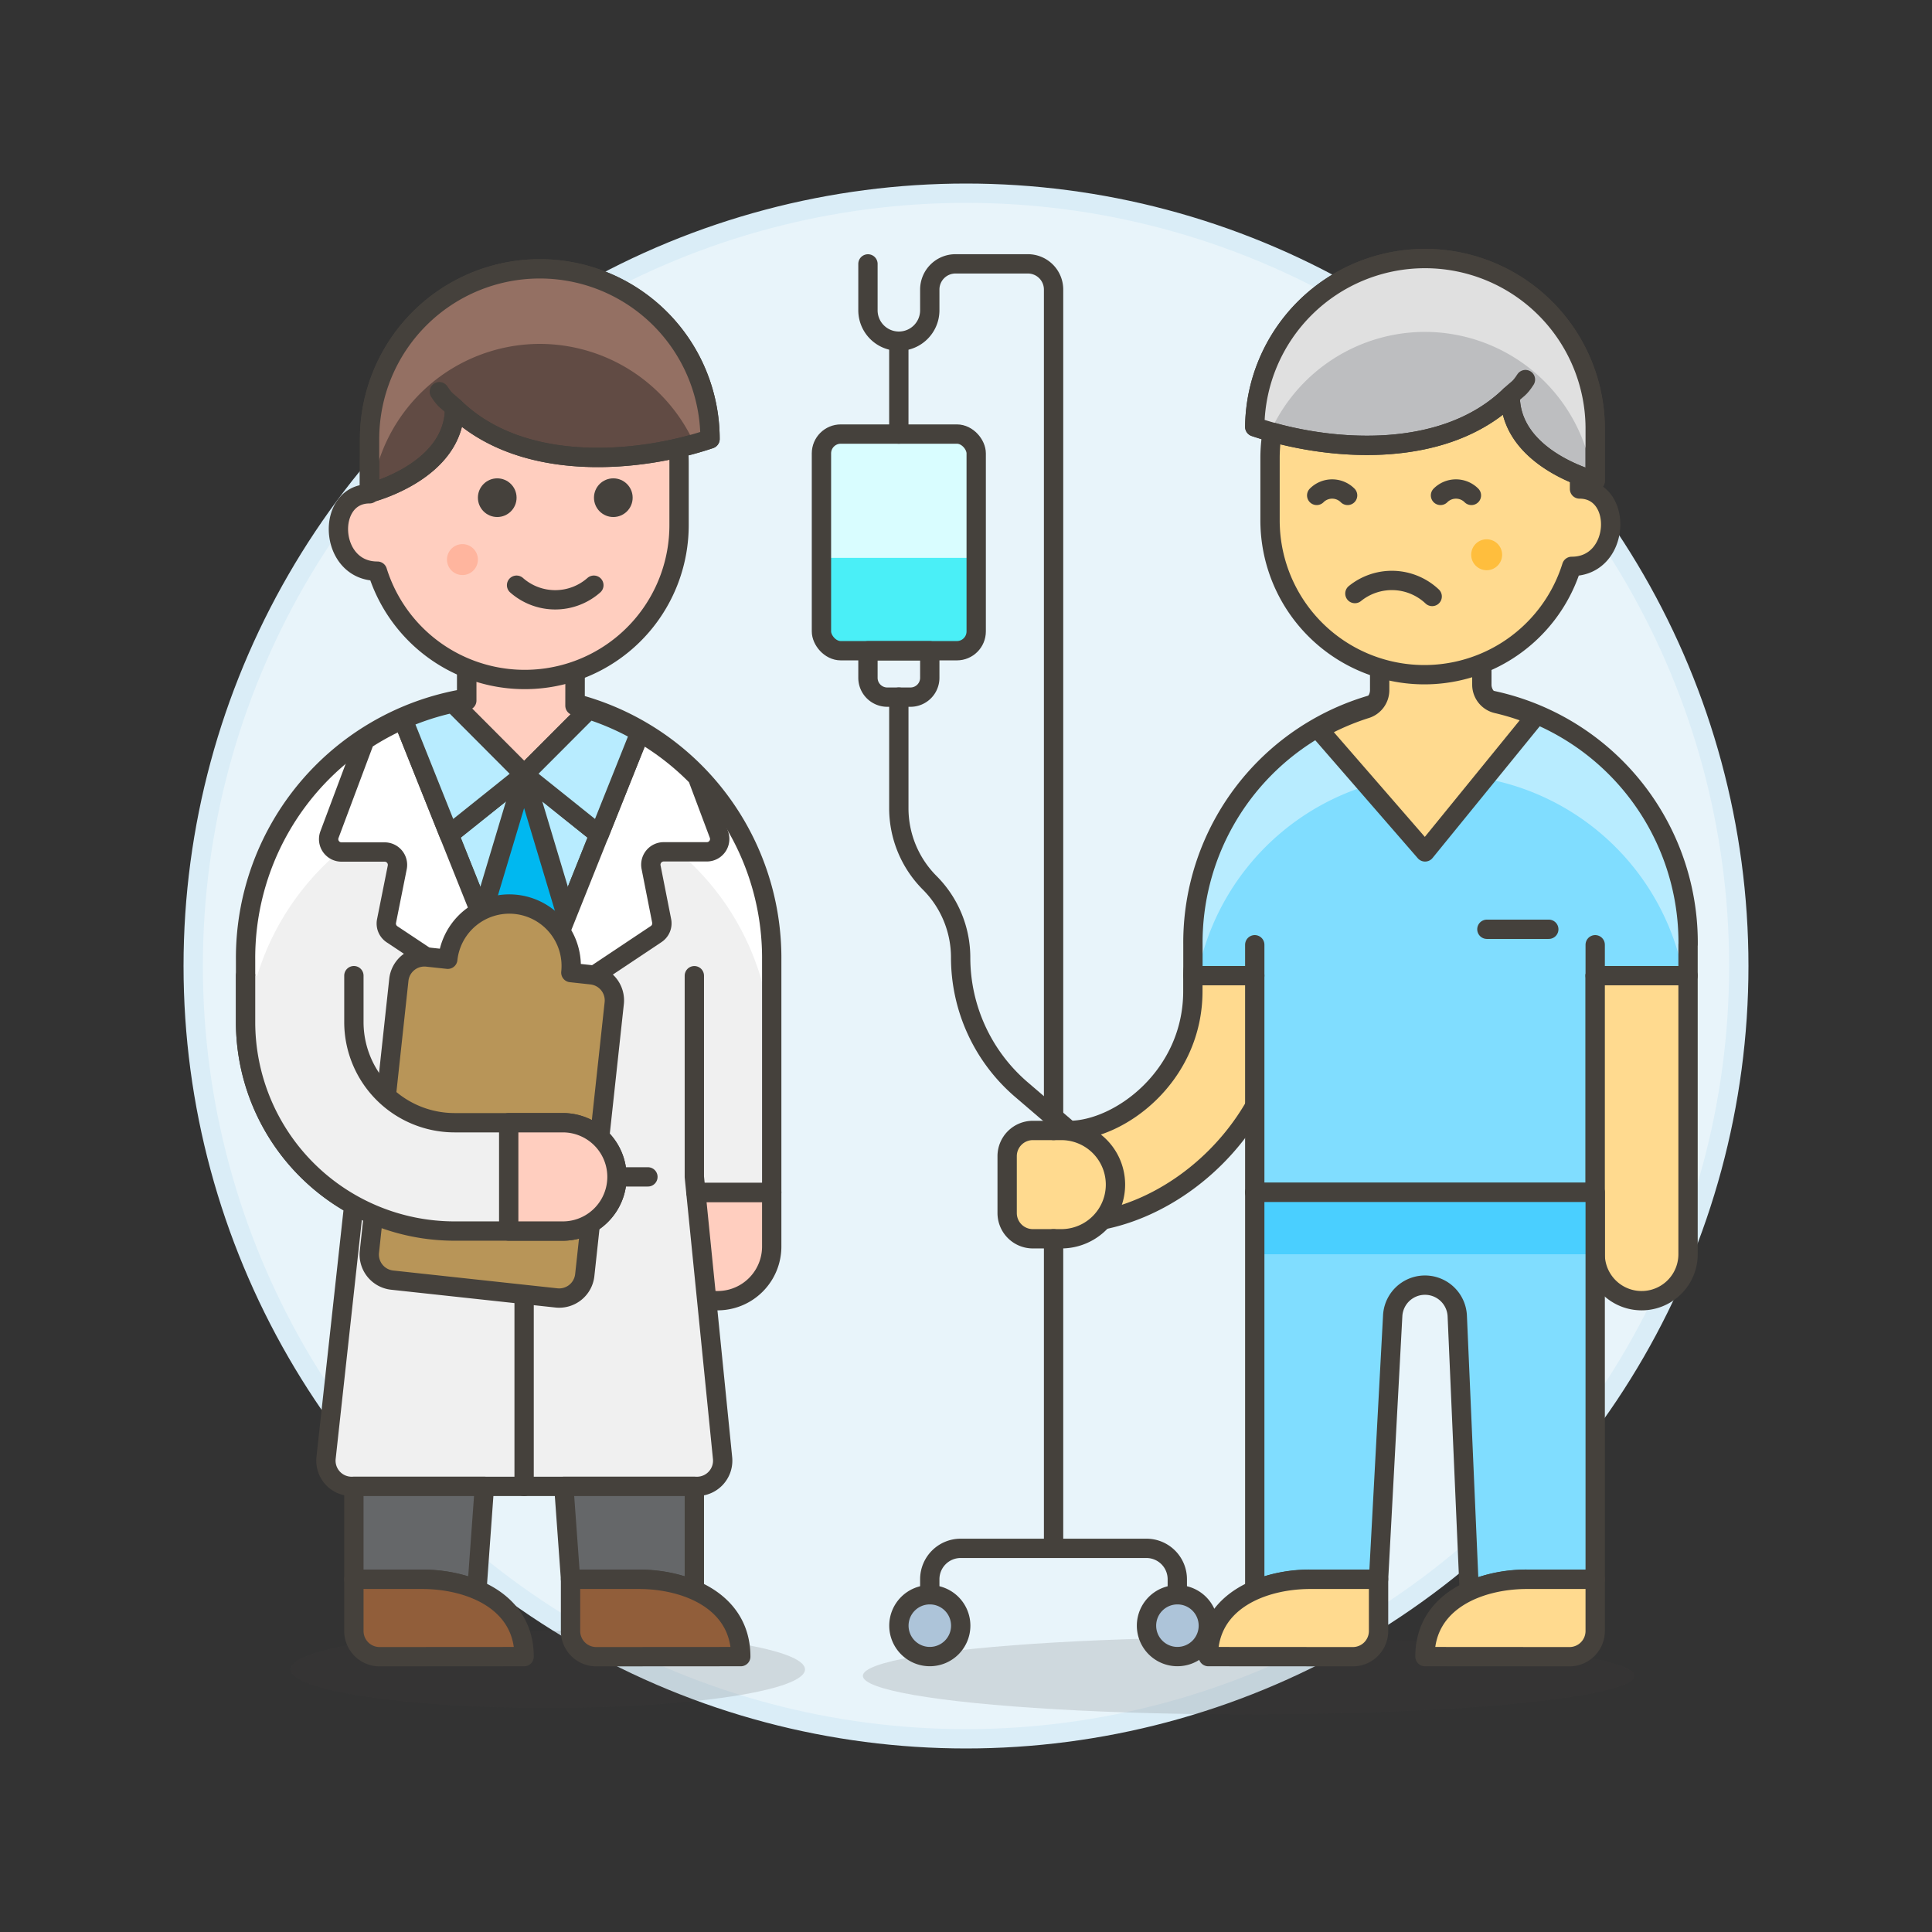 <svg xmlns="http://www.w3.org/2000/svg" viewBox="0 0 100 100"><rect x="0" y="0" width="100" height="100" fill="#333333" stroke="none"/><g class="nc-icon-wrapper"><defs/><circle class="Graphic-Style-3" cx="50" cy="50" r="40" fill="#e8f4fa" stroke="#daedf7" stroke-miterlimit="10"/><path class="a" d="M55.334 63.318a2.4 2.4 0 0 1 0-4.806c2.612 0 6.408-2.808 6.408-7.209v-.809a2.4 2.4 0 0 1 4.806 0v.806c0 6.881-5.92 12.018-11.214 12.018z" fill="#ffda8f" stroke="#45413c" stroke-linejoin="round" stroke-linecap="round"/><path class="b" d="M87.373 48.9v1.6h-4.806v11.216H64.946V50.5h-3.2v-1.6a12.816 12.816 0 1 1 25.631 0z" style="" fill="#80ddff"/><path class="c" d="M34.337 64.52a2.8 2.8 0 0 0 5.607 0v-2.8h-5.607z" stroke="#45413c" stroke-linejoin="round" stroke-linecap="round" fill="#ffcebf"/><rect class="d" x="42.518" y="22.467" width="8.01" height="11.214" rx="1" style="" fill="#d9fdff"/><path class="e" d="M42.518 28.875v3.806a1 1 0 0 0 1 1h6.01a1 1 0 0 0 1-1v-3.806z" style="" fill="#4aeff7"/><ellipse class="f" cx="28.353" cy="86.409" rx="13.313" ry="1.997" fill="#45413c" opacity="0.15"/><ellipse class="f" cx="64.63" cy="86.741" rx="19.969" ry="1.997" fill="#45413c" opacity="0.15"/><path class="g" d="M39.944 49.7a13.617 13.617 0 1 0-27.233 0v3.2a10.823 10.823 0 0 0 5.6 9.471l-1.434 13.088a1.332 1.332 0 0 0 1.323 1.476h17.87a1.332 1.332 0 0 0 1.33-1.464l-1.381-13.754h3.925z" style="" fill="#f0f0f0"/><path class="h" d="M26.327 36.084A13.617 13.617 0 0 0 12.711 49.7v3.2l.081.139a13.615 13.615 0 0 1 27.152 1.463V49.7a13.617 13.617 0 0 0-13.617-13.616z" style="" fill="#fff"/><path class="i" d="M39.944 49.7a13.617 13.617 0 1 0-27.233 0v3.2a10.823 10.823 0 0 0 5.6 9.471l-1.434 13.088a1.332 1.332 0 0 0 1.323 1.476h17.87a1.332 1.332 0 0 0 1.33-1.464l-1.381-13.754h3.925z" stroke="#45413c" stroke-linejoin="round" stroke-linecap="round" fill="none"/><path class="j" d="M24.686 82.285l.387-5.35h-6.756v4.806h3.528a7.352 7.352 0 0 1 2.841.544z" stroke="#45413c" stroke-linejoin="round" stroke-linecap="round" fill="#656769"/><path class="j" d="M33.058 81.741a7.307 7.307 0 0 1 2.881.562v-5.368h-6.756l.348 4.806z" stroke="#45413c" stroke-linejoin="round" stroke-linecap="round" fill="#656769"/><path class="i" d="M27.128 76.935v-24.03" stroke="#45413c" stroke-linejoin="round" stroke-linecap="round" fill="none"/><path class="i" d="M30.332 60.915h3.204" stroke="#45413c" stroke-linejoin="round" stroke-linecap="round" fill="none"/><path class="k" d="M38.342 85.746c0-2.868-2.8-4-5.283-4h-3.528v2.674a1.331 1.331 0 0 0 1.332 1.331z" stroke="#45413c" stroke-linejoin="round" stroke-linecap="round" fill="#915e3a"/><path class="k" d="M27.128 85.746c0-2.868-2.8-4-5.283-4h-3.528v2.674a1.331 1.331 0 0 0 1.332 1.331z" stroke="#45413c" stroke-linejoin="round" stroke-linecap="round" fill="#915e3a"/><path class="l" d="M23.245 43.196l3.883 9.709 3.884-9.709-3.884-3.107-3.883 3.107z" stroke="#45413c" stroke-linejoin="round" stroke-linecap="round" fill="#b8ecff"/><path class="m" d="M29.325 47.413l-2.197-7.324-2.197 7.324 2.197 5.492 2.197-5.492z" stroke="#45413c" stroke-linejoin="round" fill="#00b8f0"/><path class="n" d="M29.764 36.523l.006-4.278h-5.613v4.013q-.36.058-.713.134l3.689 3.7 3.354-3.358a12.093 12.093 0 0 0-.723-.211z" stroke="#45413c" stroke-linejoin="round" stroke-linecap="round" fill="#ffcebf" stroke-width="1.009px"/><path class="o" d="M33.125 37.914l-6 14.991 6.838-4.558a.666.666 0 0 0 .284-.685L33.7 44.89a.666.666 0 0 1 .653-.8h2.233a.665.665 0 0 0 .623-.9l-1.117-2.977a13.631 13.631 0 0 0-2.967-2.299z" stroke="#45413c" stroke-linejoin="round" fill="#fff"/><path class="o" d="M27.128 52.905l-6.268-15.67a13.654 13.654 0 0 0-1.974 1.07L17.053 43.2a.665.665 0 0 0 .623.9h2.232a.666.666 0 0 1 .653.8l-.554 2.772a.667.667 0 0 0 .283.685z" stroke="#45413c" stroke-linejoin="round" fill="#fff"/><path class="i" d="M35.939 50.502v10.413l.08.801" stroke="#45413c" stroke-linejoin="round" stroke-linecap="round" fill="none"/><path class="p" d="M30.267 66a1.332 1.332 0 0 1-1.467 1.18l-8.5-.921a1.331 1.331 0 0 1-1.18-1.467l1.524-14.076a1.332 1.332 0 0 1 1.467-1.18l1.066.115a3.2 3.2 0 1 1 6.37.69l1.066.116a1.331 1.331 0 0 1 1.18 1.467z" stroke="#45413c" stroke-linejoin="round" stroke-linecap="round" fill="#b89558"/><path class="q" d="M12.711 50.5v2.4a10.82 10.82 0 0 0 10.813 10.819h5.607a2.8 2.8 0 0 0 0-5.607h-5.607a5.213 5.213 0 0 1-5.207-5.207V50.5" stroke="#45413c" stroke-linejoin="round" stroke-linecap="round" fill="#f0f0f0"/><path class="c" d="M29.131 63.719a2.8 2.8 0 0 0 0-5.607h-2.8v5.607z" stroke="#45413c" stroke-linejoin="round" stroke-linecap="round" fill="#ffcebf"/><path class="a" d="M54.933 64.119a2.8 2.8 0 1 0 0-5.607h-1.472a1.331 1.331 0 0 0-1.331 1.332v2.944a1.331 1.331 0 0 0 1.331 1.331z" fill="#ffda8f" stroke="#45413c" stroke-linejoin="round" stroke-linecap="round"/><path class="r" d="M74.558 36.084A12.82 12.82 0 0 0 61.742 48.9v1.6h.233a12.809 12.809 0 0 1 25.166 0h.232v-1.6a12.809 12.809 0 0 0-12.815-12.816z" style="" fill="#b8ecff"/><path class="i" d="M87.373 48.9v1.6h-4.806v11.216H64.946V50.5h-3.2v-1.6a12.816 12.816 0 1 1 25.631 0z" stroke="#45413c" stroke-linejoin="round" stroke-linecap="round" fill="none"/><path class="a" d="M76.7 35.45v-4.456h-5.289v4.74a1.01 1.01 0 0 1-.722.957 12.792 12.792 0 0 0-2.437 1.062l5.509 6.341 5.72-7.029a12.677 12.677 0 0 0-1.983-.64 1.01 1.01 0 0 1-.798-.975z" fill="#ffda8f" stroke="#45413c" stroke-linejoin="round" stroke-linecap="round"/><path class="s" d="M82.567 50.502V48.9" stroke="#45413c" stroke-linejoin="round" stroke-linecap="round" fill="#00b8f0"/><path class="s" d="M64.946 50.502V48.9" stroke="#45413c" stroke-linejoin="round" stroke-linecap="round" fill="#00b8f0"/><path class="a" d="M82.567 64.92a2.4 2.4 0 1 0 4.806 0V50.5h-4.806z" fill="#ffda8f" stroke="#45413c" stroke-linejoin="round" stroke-linecap="round"/><path class="b" d="M64.946 61.716V82.3a7.323 7.323 0 0 1 2.88-.561h3.528l.731-13.618a1.673 1.673 0 0 1 3.343 0l.619 14.23a7.254 7.254 0 0 1 2.993-.612h3.527V61.716z" style="" fill="#80ddff"/><path class="t" d="M64.946 61.716h17.622v3.204H64.946z" style="" fill="#4acfff"/><path class="i" d="M64.946 61.716V82.3a7.323 7.323 0 0 1 2.88-.561h3.528l.731-13.618a1.673 1.673 0 0 1 3.343 0l.619 14.23a7.254 7.254 0 0 1 2.993-.612h3.527V61.716z" stroke="#45413c" stroke-linejoin="round" stroke-linecap="round" fill="none"/><path class="a" d="M62.543 85.746c0-2.868 2.8-4 5.283-4h3.528v2.674a1.331 1.331 0 0 1-1.332 1.331z" fill="#ffda8f" stroke="#45413c" stroke-linejoin="round" stroke-linecap="round"/><path class="a" d="M73.756 85.746c0-2.868 2.8-4 5.284-4h3.527v2.674a1.331 1.331 0 0 1-1.331 1.331z" fill="#ffda8f" stroke="#45413c" stroke-linejoin="round" stroke-linecap="round"/><path class="i" d="M76.961 48.099h3.204" stroke="#45413c" stroke-linejoin="round" stroke-linecap="round" fill="none"/><path class="i" d="M54.533 58.512V14.988a1.331 1.331 0 0 0-1.333-1.331h-3.744a1.331 1.331 0 0 0-1.331 1.331v1.072a1.6 1.6 0 1 1-3.2 0v-2.4" stroke="#45413c" stroke-linejoin="round" stroke-linecap="round" fill="none"/><path class="i" d="M54.533 64.119v16.02" stroke="#45413c" stroke-linejoin="round" stroke-linecap="round" fill="none"/><path class="i" d="M48.125 82.542v-.8a1.6 1.6 0 0 1 1.6-1.6h9.612a1.6 1.6 0 0 1 1.6 1.6v.8" stroke="#45413c" stroke-linejoin="round" stroke-linecap="round" fill="none"/><path class="u" d="M49.727 84.144a1.6 1.6 0 1 1-1.6-1.6 1.6 1.6 0 0 1 1.6 1.6z" stroke="#45413c" stroke-linejoin="round" stroke-linecap="round" fill="#adc4d9"/><path class="u" d="M62.543 84.144a1.6 1.6 0 1 1-1.6-1.6 1.6 1.6 0 0 1 1.6 1.6z" stroke="#45413c" stroke-linejoin="round" stroke-linecap="round" fill="#adc4d9"/><path class="i" d="M46.523 17.662v4.805" stroke="#45413c" stroke-linejoin="round" stroke-linecap="round" fill="none"/><rect class="i" x="42.518" y="22.467" width="8.01" height="11.214" rx="1" stroke="#45413c" stroke-linejoin="round" stroke-linecap="round" fill="none"/><path class="i" d="M47.125 36.084h-1.2a1 1 0 0 1-1-1v-1.4h3.2v1.4a1 1 0 0 1-1 1z" stroke="#45413c" stroke-linejoin="round" stroke-linecap="round" fill="none"/><path class="i" d="M46.523 36.084v5.745a5.467 5.467 0 0 0 1.6 3.867 5.473 5.473 0 0 1 1.6 3.868 9.007 9.007 0 0 0 3.149 6.836l2.462 2.11" stroke="#45413c" stroke-linejoin="round" stroke-linecap="round" fill="none"/><path class="l" d="M23.439 36.392a13.474 13.474 0 0 0-2.579.836v.007l2.385 5.965 3.883-3.107z" stroke="#45413c" stroke-linejoin="round" stroke-linecap="round" fill="#b8ecff"/><path class="l" d="M33.129 37.9a13.557 13.557 0 0 0-2.649-1.17l-3.352 3.359 3.883 3.111z" stroke="#45413c" stroke-linejoin="round" stroke-linecap="round" fill="#b8ecff"/><path class="c" d="M27.139 15.948a8.01 8.01 0 0 0-8.01 8.01v1.6c-2.287 0-2.13 4.005.4 4.005h.006a7.988 7.988 0 0 0 15.613-2.4v-3.2a8.01 8.01 0 0 0-8.009-8.015z" stroke="#45413c" stroke-linejoin="round" stroke-linecap="round" fill="#ffcebf"/><circle class="v" cx="25.737" cy="25.76" r="1.001" style="" fill="#45413c"/><circle class="v" cx="31.745" cy="25.76" r="1.001" style="" fill="#45413c"/><path class="w" d="M24.736 28.964a.8.8 0 1 1-.8-.8.8.8 0 0 1 .8.8z" style="" fill="#ffb59e"/><path class="i" d="M26.738 30.29a3.023 3.023 0 0 0 4 0" stroke="#45413c" stroke-linejoin="round" stroke-linecap="round" fill="none"/><path class="x" d="M23.534 21.109c3.512 3.406 9.569 2.845 13.217 1.611a8.811 8.811 0 0 0-17.622.012v2.782s4.4-1.1 4.4-4.4" stroke="#45413c" stroke-linejoin="round" stroke-linecap="round" fill="#614b44"/><path class="y" d="M27.94 17.8a8.8 8.8 0 0 1 7.994 5.152c.275-.078.564-.151.817-.236a8.811 8.811 0 0 0-17.622.012v2.782l.114-.032A8.784 8.784 0 0 1 27.94 17.8z" style="" fill="#947063"/><path class="i" d="M23.534 21.109c3.512 3.406 9.569 2.845 13.217 1.611a8.811 8.811 0 0 0-17.622.012v2.782s4.4-1.1 4.4-4.4" stroke="#45413c" stroke-linejoin="round" stroke-linecap="round" fill="none"/><path class="i" d="M23.534 21.109c-.406-.394-.465-.332-.795-.836" stroke="#45413c" stroke-linejoin="round" stroke-linecap="round" fill="none"/><path class="a" d="M73.746 15.7a8.01 8.01 0 0 1 8.01 8.01v1.6c2.287 0 2.13 4.005-.4 4.005h-.006a7.988 7.988 0 0 1-15.613-2.4v-3.2a8.01 8.01 0 0 1 8.009-8.015z" fill="#ffda8f" stroke="#45413c" stroke-linejoin="round" stroke-linecap="round"/><path class="z" d="M76.149 28.714a.8.8 0 1 0 .8-.8.8.8 0 0 0-.8.8z" style="" fill="#ffbe3d"/><path class="i" d="M70.129 30.722a3.039 3.039 0 0 1 4 .151" stroke="#45413c" stroke-linejoin="round" stroke-linecap="round" fill="none"/><g><path class="i" d="M76.16 25.642a1.132 1.132 0 0 0-1.6 0" stroke="#45413c" stroke-linejoin="round" stroke-linecap="round" fill="none"/><path class="i" d="M69.752 25.642a1.132 1.132 0 0 0-1.6 0" stroke="#45413c" stroke-linejoin="round" stroke-linecap="round" fill="none"/></g><g><path class="aa" d="M78.163 20.483c-3.513 3.407-9.57 2.845-13.217 1.611a8.811 8.811 0 0 1 17.621.012v2.783s-4.4-1.1-4.4-4.406" stroke="#45413c" stroke-linejoin="round" stroke-linecap="round" fill="#bdbec0"/><path class="ab" d="M73.756 17.179a8.794 8.794 0 0 0-7.994 5.151c-.274-.078-.563-.15-.816-.236a8.811 8.811 0 0 1 17.621.012v2.783l-.114-.033a8.783 8.783 0 0 0-8.697-7.677z" style="" fill="#e0e0e0"/><path class="i" d="M78.163 20.483c-3.513 3.407-9.57 2.845-13.217 1.611a8.811 8.811 0 0 1 17.621.012v2.783s-4.4-1.1-4.4-4.406" stroke="#45413c" stroke-linejoin="round" stroke-linecap="round" fill="none"/><path class="i" d="M78.163 20.483c.406-.394.464-.331.794-.836" stroke="#45413c" stroke-linejoin="round" stroke-linecap="round" fill="none"/></g></g></svg>